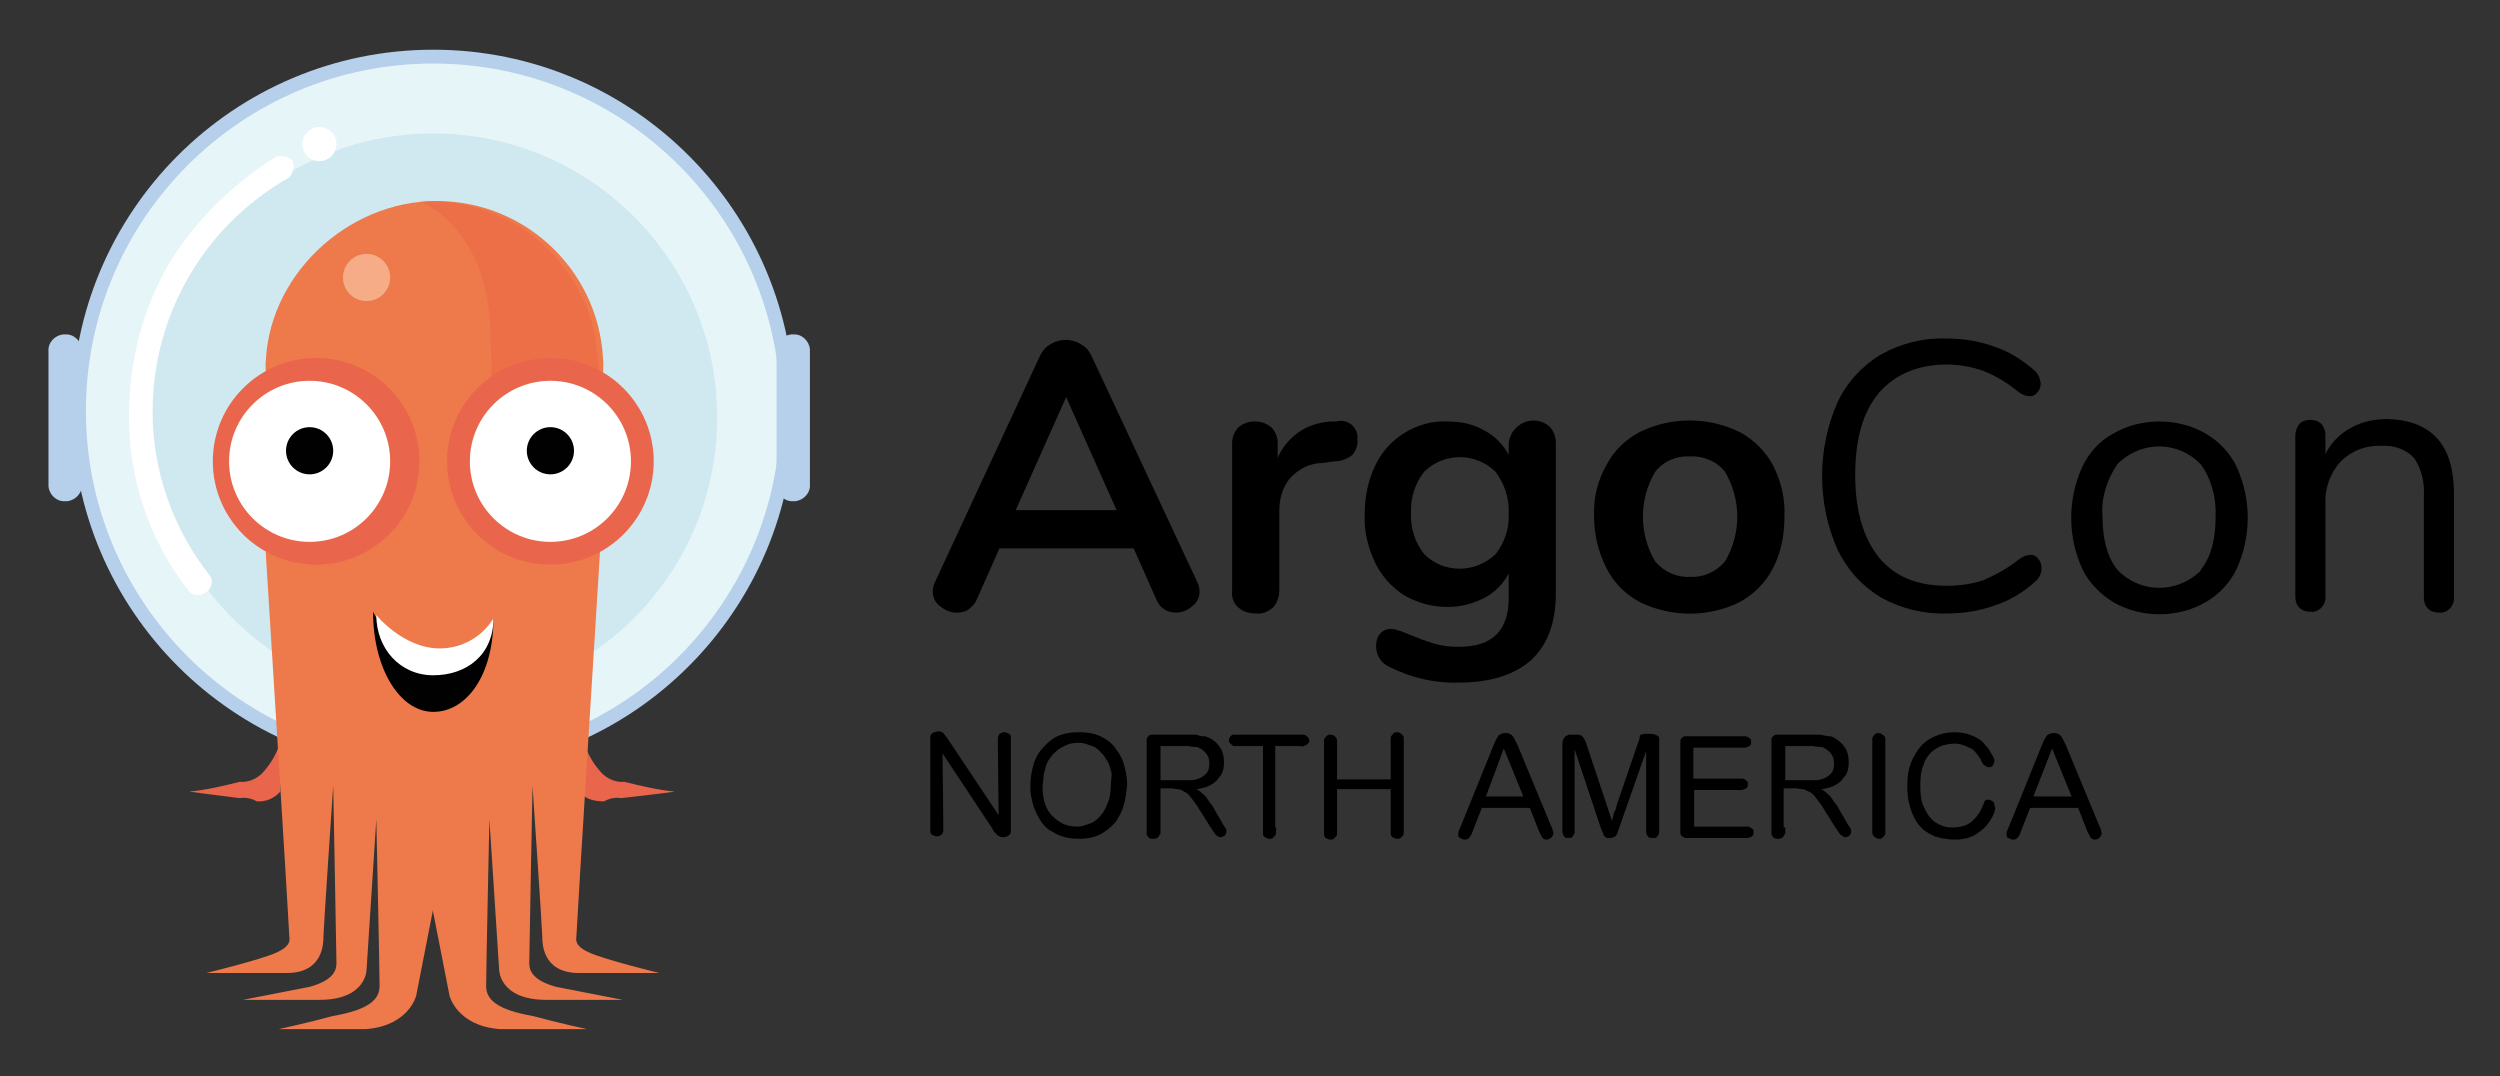 <svg xmlns="http://www.w3.org/2000/svg" role="img" xmlns:xlink="http://www.w3.org/1999/xlink" viewBox="-5.66 65.09 307.32 132.32"><rect x="-5.66" y="65.09" width="307.32" height="132.32" fill="#333333" stroke="none"/><title>ArgoCon-NA_2023_Logo Black.svg</title><style>svg {enable-background:new 0 0 296 262}</style><style>.st0{fill:#e9654b}.st1{fill:#b6cfea}.st4{fill:#ee794b}.st10{fill:#010101}.st11{fill:#fff}</style><g><path d="M117 156.5c0-.3 0-.5 0-.6 0-.1 0-.2.1-.4 0-.1.1-.2.3-.3s.3-.1.4-.1c.2 0 .4.1.6.2.1.1.2.2.2.4 0 .2 0 .4 0 .7v10c0 .4 0 .7 0 .9 0 .2-.1.4-.3.5-.2.2-.4.2-.7.2-.1 0-.3 0-.4-.1-.1 0-.2-.1-.3-.2-.1-.1-.2-.2-.3-.3-.1-.1-.2-.3-.3-.5l-6.1-9.2.1 8.8c0 .3 0 .5 0 .6s0 .2-.1.4c0 .1-.1.2-.3.3-.1.1-.3.1-.4.1-.2 0-.4-.1-.6-.2-.1-.1-.2-.2-.2-.4 0-.2 0-.4 0-.7v-10c0-.2 0-.4 0-.5 0-.1 0-.3 0-.4 0-.1 0-.2.1-.3 0-.1.1-.1.2-.2 0 0 .1-.1.2-.1s.3-.1.5-.1c.3 0 .5.1.6.2.1.1.3.4.6.8l6.2 9.3L117 156.5zM132.5 164c-.2.8-.6 1.5-1 2.1-.5.6-1.1 1.1-1.8 1.5-.7.4-1.7.6-2.7.6-.8 0-1.5-.1-2.1-.3-.6-.2-1.1-.5-1.6-.8-.4-.3-.8-.7-1.1-1.2s-.5-.9-.7-1.4c-.2-.5-.3-1-.4-1.5-.1-.5-.1-.9-.1-1.4 0-.7.1-1.4.3-2.2.2-.8.5-1.5 1-2.1.5-.6 1.1-1.2 1.8-1.6.8-.4 1.7-.6 2.9-.6 1.1 0 2.1.2 2.8.6.8.4 1.4.9 1.8 1.6.5.6.8 1.3 1 2.1.2.8.3 1.5.3 2.2C132.8 162.5 132.7 163.3 132.5 164zM130.9 159.8c-.1-.5-.3-1-.6-1.4-.2-.4-.5-.7-.8-1-.3-.3-.6-.5-.9-.6-.3-.1-.6-.2-.9-.3-.3-.1-.6-.1-.8-.1-.6 0-1.2.1-1.7.4-.5.2-.9.5-1.3.9-.3.3-.5.6-.7.9s-.3.7-.4 1.1c-.1.4-.2.7-.2 1.1 0 .4-.1.7-.1 1 0 .8.1 1.5.3 2.1.2.6.5 1.1.9 1.5.4.4.8.7 1.4 1 .5.2 1.1.3 1.6.3.2 0 .5 0 .8-.1.3-.1.6-.2.9-.3s.6-.3.9-.6c.3-.3.6-.6.8-1 .2-.4.4-.8.6-1.4.1-.5.2-1.1.2-1.8S131.1 160.4 130.9 159.8zM137 166.8c0 .3 0 .4 0 .6 0 .1 0 .2-.1.3-.1.2-.2.3-.3.4-.2.1-.3.1-.5.1-.2 0-.3 0-.5-.1-.1-.1-.2-.2-.3-.4 0-.1 0-.2 0-.4 0-.2 0-.3 0-.5v-10c0-.3 0-.6 0-.8s.1-.3.2-.4c.1-.1.2-.2.4-.2.2 0 .4 0 .8 0h4c0 0 .2 0 .4 0s.4 0 .6.1.5.1.8.1c.3.1.5.2.7.3.5.3.9.7 1.2 1.2.3.5.4 1.1.4 1.7s-.1 1.2-.4 1.6c-.3.4-.5.7-.8.9-.4.3-.8.5-1.2.6-.4.1-.7.2-1 .2.2.1.4.2.6.4.2.2.5.4.7.7.1.2.3.4.4.6.2.2.3.4.3.4l1.1 1.9c.1.2.2.4.3.5.1.1.1.2.2.3 0 .1.1.2.1.2 0 .1 0 .1 0 .2 0 .2-.1.4-.2.5-.2.1-.3.2-.5.2-.1 0-.2 0-.3-.1-.1 0-.2-.1-.3-.2s-.2-.2-.3-.4c-.1-.1-.2-.3-.4-.6l-1.2-1.9c-.4-.7-.8-1.2-1.1-1.6-.3-.4-.6-.7-.9-.8-.3-.2-.5-.3-.8-.3-.3 0-.5-.1-.8-.1H137V166.8zM137 156.7v4.3h2.9c.2 0 .5 0 .8 0 .4 0 .7-.1 1-.2s.6-.3.9-.6.4-.7.4-1.3c0-.7-.3-1.2-.8-1.6-.1-.1-.3-.2-.5-.3s-.4-.1-.6-.1c-.2 0-.4 0-.6-.1-.2 0-.4 0-.5 0H137zM151.2 166.8c0 .3 0 .5 0 .7 0 .2-.1.3-.2.4-.1.1-.1.1-.2.2-.1.1-.2.1-.4.1-.2 0-.4-.1-.6-.2-.1-.1-.2-.2-.2-.4 0-.2 0-.4 0-.7v-10.1h-2.9c-.3 0-.5 0-.6 0-.2 0-.3-.1-.4-.2-.1-.1-.1-.1-.2-.2s-.1-.2-.1-.3c0-.1 0-.2.1-.3 0-.1.1-.2.1-.2.1-.1.2-.2.4-.2.2 0 .4 0 .6 0h7.4c.3 0 .5 0 .6 0s.3.1.4.2c.1.1.1.1.2.2 0 .1.1.2.1.3 0 .1 0 .2-.1.3s-.1.2-.2.2c-.1.1-.2.1-.4.2s-.4 0-.6 0h-2.9V166.8zM165.3 160.7v-4.2c0-.3 0-.5 0-.7 0-.2.1-.3.2-.4.1-.1.1-.1.2-.2.1-.1.2-.1.4-.1.2 0 .4.1.6.3.1.1.2.2.2.4 0 .2 0 .4 0 .7v10.3c0 .3 0 .5 0 .7 0 .2-.1.3-.2.4-.1.1-.1.1-.2.2-.1.1-.2.1-.4.1-.2 0-.4-.1-.6-.2-.1-.1-.2-.3-.2-.4 0-.2 0-.4 0-.7v-4.8h-6.6v4.8c0 .3 0 .5 0 .7 0 .2-.1.3-.2.4-.1.1-.1.1-.2.2s-.2.1-.4.1c-.2 0-.4-.1-.6-.2-.1-.1-.2-.3-.2-.4 0-.2 0-.4 0-.7v-10.2c0-.3 0-.5 0-.7 0-.2.1-.3.2-.4.1-.1.1-.1.2-.2s.2-.1.4-.1c.2 0 .5.1.6.3.1.1.2.2.2.4 0 .2 0 .4 0 .7v4.1H165.3zM176.5 164.4l-1.1 2.8c-.1.3-.2.6-.4.8-.1.2-.3.3-.6.3-.2 0-.4-.1-.6-.2s-.2-.3-.2-.5c0-.1 0-.3.1-.4 0-.1.1-.3.2-.5l4-9.9c.1-.2.2-.5.3-.7s.2-.3.3-.5.2-.2.4-.3.3-.1.5-.1c.2 0 .3 0 .5.1.2.1.3.1.4.3.1.1.2.3.3.5.1.2.2.4.3.6l4.1 9.9c.1.2.2.4.2.5 0 .1.1.3.1.4 0 .2-.1.3-.2.5-.2.2-.4.3-.6.3-.3 0-.5-.1-.6-.3-.1-.2-.2-.4-.4-.8l-1.1-2.8H176.5zM181.6 163l-2.4-5.9L177 163H181.6zM186.4 156.8c0-.4 0-.6.1-.8s.2-.3.3-.4.3-.1.4-.2c.1 0 .3 0 .4 0 .3 0 .5 0 .7 0 .2 0 .3.1.4.1s.2.2.3.3c.1.1.2.4.3.6l2.6 7.8c.1.3.2.6.3.9.1.3.2.6.3.9 0-.2.1-.3.1-.4s.1-.2.1-.4.1-.3.2-.5c.1-.2.1-.4.2-.7l2.6-7.6c.1-.3.2-.5.2-.7s.1-.3.2-.3.2-.1.4-.1.4 0 .6 0c.3 0 .5 0 .7.1s.3.1.4.2c.1.1.1.2.1.4s0 .4 0 .7v10.3c0 .1 0 .1 0 .3s0 .2-.1.4c-.1.1-.1.2-.2.3s-.3.1-.5.1c-.2 0-.4 0-.5-.1-.1-.1-.2-.2-.2-.3-.1-.1-.1-.2-.1-.3 0-.1 0-.2 0-.2v-9.8l-3.3 9.4c-.1.3-.2.5-.2.6-.1.2-.1.3-.2.4-.1.1-.2.2-.3.2s-.2.1-.4.1c-.2 0-.3 0-.4 0s-.2-.1-.3-.2c-.1-.1-.2-.2-.2-.4-.1-.2-.2-.4-.3-.7l-3.2-9.6v9.7c0 .1 0 .2 0 .4s0 .3-.1.4-.1.2-.2.3-.3.1-.5.1c-.2 0-.3 0-.4-.1s-.2-.2-.2-.3-.1-.2-.1-.4c0-.1 0-.3 0-.4V156.8zM202.6 160.8h5.4c.1 0 .3 0 .4 0 .1 0 .3 0 .4.1s.2.1.3.2c.1.1.1.2.1.4 0 .2 0 .3-.1.4s-.2.2-.3.2-.2.1-.4.1c-.1 0-.3 0-.4 0h-5.4v4.5h6.1c.1 0 .3 0 .4 0 .1 0 .3 0 .4.1s.2.1.3.2.1.2.1.4 0 .3-.1.4-.2.2-.3.2-.2.1-.4.1-.3 0-.4 0h-6.4c-.2 0-.3 0-.5 0-.1 0-.2 0-.3 0s-.1 0-.2-.1-.1-.1-.2-.1c-.1-.1-.2-.3-.2-.4s0-.4 0-.8v-9.8c0-.3 0-.5 0-.7s.1-.3.2-.4c.1-.1.2-.2.4-.2s.4 0 .8 0h6.1c.1 0 .3 0 .4 0s.3 0 .4.1.2.1.3.2c.1.1.1.2.1.4s0 .3-.1.4c-.1.1-.2.2-.3.2s-.2.1-.4.1c-.1 0-.3 0-.4 0h-5.9V160.8zM213.8 166.8c0 .3 0 .4 0 .6s0 .2-.1.3c-.1.2-.2.3-.3.4-.2.1-.3.1-.5.1-.2 0-.3 0-.5-.1-.1-.1-.2-.2-.3-.4 0-.1 0-.2 0-.4s0-.3 0-.5v-10c0-.3 0-.6 0-.8s.1-.3.2-.4c.1-.1.2-.2.4-.2.2 0 .4 0 .8 0h4c0 0 .2 0 .4 0 .2 0 .4 0 .6.1.2 0 .5.1.8.1s.5.2.7.3c.5.3.9.7 1.2 1.2.3.5.4 1.1.4 1.7s-.1 1.2-.4 1.6c-.3.4-.5.7-.8.9-.4.3-.8.5-1.2.6s-.7.2-1 .2c.2.1.4.2.6.4s.5.4.7.7c.1.2.3.4.4.6.2.2.3.4.3.4l1.1 1.9c.1.2.2.4.3.5s.1.2.2.3c0 .1.1.2.1.2s0 .1 0 .2c0 .2-.1.4-.2.5s-.3.2-.5.2c-.1 0-.2 0-.3-.1s-.2-.1-.3-.2c-.1-.1-.2-.2-.3-.4-.1-.1-.2-.3-.4-.6l-1.2-1.9c-.4-.7-.8-1.2-1.1-1.6-.3-.4-.6-.7-.9-.8s-.5-.3-.8-.3c-.3 0-.5-.1-.8-.1h-1.5V166.8zM213.8 156.7v4.3h2.9c.2 0 .5 0 .8 0 .4 0 .7-.1 1-.2.3-.1.6-.3.9-.6.3-.3.4-.7.4-1.3 0-.7-.3-1.2-.8-1.6-.1-.1-.3-.2-.5-.3s-.4-.1-.6-.1c-.2 0-.4 0-.6-.1-.2 0-.4 0-.5 0H213.8zM226.1 166.8c0 .3 0 .5 0 .7 0 .2-.1.3-.2.4-.1.1-.1.1-.2.2-.1.1-.2.1-.4.1-.1 0-.2 0-.3-.1s-.2-.1-.3-.2c-.1-.1-.2-.3-.2-.4 0-.2 0-.4 0-.7v-10.2c0-.3 0-.5 0-.7 0-.2.1-.3.2-.4.1-.1.1-.1.2-.2s.2-.1.4-.1c.1 0 .2 0 .3.1s.2.1.3.2c.1.1.2.2.2.4 0 .2 0 .4 0 .7V166.8zM239.4 165.2c-.2.5-.5.9-.9 1.4-.4.5-.9.8-1.5 1.2-.6.3-1.4.5-2.3.5-.4 0-.7 0-1.1-.1-.4 0-.7-.1-1.1-.2-.4-.1-.7-.3-1.1-.5-.3-.2-.7-.4-.9-.7-.6-.6-1-1.4-1.3-2.3-.3-.9-.4-1.8-.4-2.8 0-1 .1-1.9.4-2.7.3-.8.7-1.5 1.2-2.1s1.1-1 1.8-1.3c.7-.3 1.5-.5 2.4-.5.6 0 1.2.1 1.6.2.5.2.9.3 1.3.6.4.2.7.5.9.8.3.3.5.6.6.8.2.3.3.5.4.7.1.2.1.4.1.5 0 .2-.1.3-.2.5-.1.2-.3.2-.5.2-.1 0-.2 0-.3-.1s-.2-.1-.3-.2-.2-.2-.2-.3c-.1-.1-.1-.2-.2-.4-.2-.3-.4-.6-.6-.8-.2-.3-.5-.5-.8-.6-.2-.1-.4-.2-.7-.3-.3-.1-.6-.2-1.1-.2-.4 0-.9.1-1.4.2-.5.2-.9.4-1.4.8-.4.4-.8.9-1 1.6-.3.7-.4 1.5-.4 2.6 0 1 .1 1.9.4 2.5.3.7.6 1.2 1 1.6.4.4.8.6 1.3.8s.9.2 1.3.2c.9 0 1.7-.2 2.3-.7.6-.5 1.1-1.2 1.4-2 .1-.2.1-.3.2-.5.1-.2.3-.2.5-.2.2 0 .3.1.5.2.2.1.2.3.2.5C239.7 164.3 239.6 164.7 239.4 165.2zM243.9 164.4l-1.1 2.8c-.1.3-.2.6-.4.8-.1.2-.3.3-.6.3-.2 0-.4-.1-.6-.2s-.2-.3-.2-.5c0-.1 0-.3.1-.4 0-.1.1-.3.2-.5l4-9.9c.1-.2.2-.5.3-.7s.2-.3.3-.5.2-.2.4-.3.3-.1.5-.1c.2 0 .3 0 .5.1.2.1.3.1.4.3.1.1.2.3.3.5.1.2.2.4.3.6l4.1 9.9c.1.2.2.4.2.5 0 .1.1.3.1.4 0 .2-.1.3-.2.5-.2.2-.4.3-.6.3-.3 0-.5-.1-.6-.3-.1-.2-.2-.4-.4-.8l-1.1-2.8H243.9zM249 163l-2.4-5.9-2.3 5.9H249z"/></g><path d="M141.8 137.8c0 .7-.3 1.4-.9 1.8-.5.5-1.3.8-2 .8-1.1 0-2-.6-2.4-1.6l-2.8-6.3h-16.5l-2.8 6.3c-.2.5-.6.9-1 1.2-.4.3-.9.4-1.5.4-.7 0-1.4-.3-2-.8-.6-.4-.9-1.1-.9-1.8 0-.4.1-.8.3-1.2l12.9-27.8c.3-.6.7-1.1 1.3-1.4 1.1-.7 2.6-.7 3.7 0 .6.3 1 .8 1.3 1.4l13 27.8C141.7 137 141.8 137.4 141.8 137.8zM119.2 127.8h12.4l-6.2-13.9L119.2 127.8zM160.5 117.3c.5.5.8 1.1.7 1.8.1.7-.2 1.4-.6 1.9-.6.5-1.4.8-2.2.8L157 122c-1.6 0-3 .7-4.1 1.9-.9 1.1-1.3 2.5-1.3 4v9.8c0 .8-.3 1.6-.8 2.1-.6.5-1.3.8-2.1.7-.8 0-1.5-.2-2.1-.7-.6-.5-.9-1.3-.8-2.1v-18.1c0-.8.3-1.5.8-2 .6-.5 1.3-.7 2-.7.7 0 1.4.2 2 .7.5.5.8 1.2.8 1.9v1.9c.5-1.3 1.5-2.4 2.6-3.2 1.2-.8 2.5-1.2 3.9-1.3l.7 0C159.3 116.7 160 116.9 160.5 117.3zM184.8 117.5c.5.5.8 1.3.8 2v18.5c0 3.6-1 6.3-3 8.2-2 1.8-5 2.8-8.9 2.8-3 .1-5.9-.6-8.5-1.9-1-.4-1.7-1.4-1.7-2.5 0-.6.1-1.2.5-1.6.3-.4.8-.6 1.3-.6.4 0 .7.1 1 .2.4.1.8.3 1.3.5 1 .4 2 .8 3 1.1 1 .3 2 .4 3.1.4 4.1 0 6.1-2 6.1-6v-3c-.7 1.3-1.7 2.3-3 3-1.4.7-2.9 1.1-4.5 1.1-1.9 0-3.7-.5-5.3-1.4-1.6-1-2.8-2.4-3.6-4-.9-1.9-1.4-3.9-1.3-6 0-2.1.4-4.1 1.3-6 .8-1.7 2.1-3.1 3.6-4 1.6-1 3.5-1.5 5.3-1.4 1.6 0 3.1.3 4.5 1.1 1.3.7 2.3 1.7 3 3v-1.2c0-.7.3-1.5.8-2C181.8 116.5 183.6 116.5 184.8 117.5L184.8 117.5zM178.2 133.2c1.1-1.4 1.7-3.2 1.6-5 .1-1.8-.5-3.6-1.6-5.1-2.4-2.4-6.3-2.4-8.7-.1 0 0 0 0-.1.1-1.1 1.4-1.7 3.2-1.6 5.1-.1 1.8.5 3.6 1.6 5C171.8 135.6 175.7 135.6 178.2 133.2 178.2 133.2 178.2 133.2 178.2 133.2zM195.9 139.1c-1.8-1-3.2-2.4-4.1-4.2-1-2-1.5-4.1-1.5-6.3-.1-2.2.4-4.4 1.5-6.3.9-1.8 2.4-3.2 4.1-4.1 3.9-1.9 8.4-1.9 12.3 0 1.7.9 3.2 2.4 4.1 4.1 1 2 1.5 4.1 1.4 6.3 0 2.2-.4 4.4-1.4 6.3-.9 1.8-2.3 3.2-4.1 4.2C204.4 141 199.8 141 195.9 139.1zM206.4 134.1c2-3.4 2-7.6 0-11-1-1.3-2.7-2-4.3-1.9-1.7-.1-3.3.6-4.3 1.9-2 3.4-2 7.6 0 11 1.1 1.3 2.7 2 4.3 1.9C203.7 136.1 205.3 135.4 206.4 134.1zM225.5 138.5c-2.3-1.4-4.1-3.4-5.3-5.9-2.5-5.7-2.5-12.3 0-18 1.1-2.4 3-4.5 5.3-5.9 2.5-1.4 5.3-2.1 8.1-2 2 0 4 .3 5.9 1 1.8.6 3.4 1.6 4.9 2.9.5.4.7 1 .8 1.6 0 .4-.1.8-.4 1.1-.2.3-.5.5-.9.5-.5 0-1-.2-1.4-.5-1.3-1.1-2.8-2-4.3-2.6-1.4-.5-3-.8-4.5-.8-3.6 0-6.4 1.2-8.4 3.5-2 2.4-2.9 5.7-2.9 10.1 0 4.4 1 7.7 2.9 10.1 2 2.4 4.7 3.5 8.4 3.5 1.5 0 3-.2 4.5-.7 1.6-.7 3-1.5 4.4-2.6.4-.3.9-.5 1.4-.5.4 0 .7.2.9.5.3.3.4.7.4 1.2 0 .6-.3 1.2-.8 1.6-1.4 1.3-3.1 2.3-4.9 2.9-1.9.7-3.9 1-5.9 1C230.8 140.6 228 139.9 225.5 138.5zM254.1 139.1c-1.6-1-3-2.4-3.8-4.1-1.8-4-1.8-8.5 0-12.5.8-1.7 2.1-3.2 3.8-4.1 1.7-1 3.7-1.5 5.7-1.5 2 0 4 .5 5.7 1.5 1.7 1 3 2.4 3.8 4.1 1.8 4 1.8 8.5 0 12.5-.8 1.7-2.2 3.2-3.8 4.1-1.7 1-3.7 1.5-5.7 1.5C257.8 140.6 255.8 140.1 254.1 139.1zM264.9 135.1c1.2-1.5 1.8-3.6 1.8-6.5.1-2.3-.5-4.6-1.8-6.4-2.6-2.8-7-3-9.9-.4-.2.1-.3.3-.4.4-1.3 1.9-2 4.2-1.8 6.4 0 2.8.6 5 1.8 6.5 2.7 2.9 7.2 3 10.1.3C264.7 135.4 264.9 135.3 264.9 135.1L264.9 135.1zM296 125.8v12.7c.1.9-.6 1.8-1.5 1.9-.1 0-.2 0-.3 0-.5 0-1-.1-1.4-.5-.4-.4-.5-.9-.5-1.4v-12.5c.1-1.6-.3-3.3-1.2-4.6-1-1.1-2.5-1.6-4-1.5-1.9-.1-3.7.6-5 1.9-1.3 1.4-2 3.3-1.9 5.2v11.4c.1.9-.6 1.8-1.5 1.9-.1 0-.2 0-.3 0-.5 0-1-.1-1.4-.5-.4-.4-.5-.9-.5-1.4v-19.8c0-.5.2-1 .5-1.4.4-.4.9-.5 1.4-.5.5 0 1 .2 1.3.5.3.4.5.8.5 1.3v2.4c.7-1.4 1.8-2.5 3.1-3.2 1.4-.8 3-1.1 4.6-1.1C293.3 116.8 296 119.8 296 125.8z"/><path d="M28.8 156.3c-.4 1.3-1.1 2.6-2.1 3.7-.7.8-1.8 1.3-2.9 1.2-2 .5-4.1 1-6.2 1.2 0 0 2.9.4 6.2.8.7-.1 1.4 0 2.1.4 1.1.1 2.2-.4 2.9-1.2C28.8 162.4 28.8 156.3 28.8 156.3zM66.1 156.3c.4 1.3 1.1 2.6 2.1 3.7.7.8 1.8 1.3 2.9 1.2 2 .5 4.1 1 6.2 1.2 0 0-2.9.4-6.6.8-.7-.1-1.4 0-2.1.4-2.5 0-2.9-1.2-2.9-1.2S66.1 156.3 66.1 156.3z" class="st0"/><circle cx="47.6" cy="115.6" r="44.4" class="st1"/><circle cx="47.6" cy="115.6" r="42.7" fill="#e6f5f8"/><circle cx="47.6" cy="116.4" r="34.9" fill="#d0e8f0"/><g id="Body"><path d="M27,132.9c0,0,2.9,46.4,2.9,47.2c0,0.4,0.4,1.2-1.6,2.1s-8.6,2.5-8.6,2.5h9.9c4.5,0,4.5-3.7,4.5-4.5 s1.2-18.5,1.2-18.5s0.4,20.9,0.4,21.8s-0.4,2.1-3.3,2.9c-2.1,0.4-8.2,1.6-8.2,1.6h9.4c5.8,0,5.8-3.7,5.8-3.7l1.2-18.5 c0,0,0.4,18.5,0.4,20.5c0,1.6-1.2,2.9-5.8,3.7c-2.9,0.8-6.6,1.6-6.6,1.6h10.7c5.3-0.4,6.2-4.1,6.2-4.1l9-46 C54.6,141.5,27,132.9,27,132.9z" class="st4"/><path d="M68.1 132.9c0 0-2.9 46.4-2.9 47.2 0 .4-.4 1.2 1.6 2.1s8.6 2.5 8.6 2.5h-9.9c-4.5 0-4.5-3.7-4.5-4.5s-1.2-18.5-1.2-18.5-.4 20.9-.4 21.8.4 2.1 3.3 2.9c2.1.4 8.2 1.6 8.2 1.6h-9.4c-5.8 0-5.8-3.7-5.8-3.7l-1.2-18.5c0 0-.4 18.5-.4 20.5 0 1.6 1.2 2.9 5.8 3.7 2.9.8 6.6 1.6 6.6 1.6H55.8c-5.3-.4-6.2-4.1-6.2-4.1l-9-46C40.6 141.5 68.1 132.9 68.1 132.9zM68.5 110.3c0 11.3-9.2 20.5-20.5 20.5-11.1 0-21-9.4-21-20.5s9.9-20.5 21-20.5C59.3 89.8 68.5 98.9 68.5 110.3z" class="st4"/><g><defs><path id="SVGID_1_" d="M68.5 109.5L66.1 165.7 29.1 165.7 27 109.5"/></defs><clipPath id="SVGID_00000095337403723943930790000004228276644381082510_"><use overflow="visible" xlink:href="#SVGID_1_"/></clipPath><g clip-path="url(#SVGID_00000095337403723943930790000004228276644381082510_)"><circle cx="48.2" cy="121.4" r="36.6" class="st4"/></g></g><g opacity=".22"><path fill="#e34e3b" d="M67.3,132.9c0,0,2.5-21.8-0.8-30c-6.2-14.4-20.5-13.1-20.5-13.1s8.2,3.3,8.6,15.6c0.4,8.6,0,21.4,0,21.4 S67.3,132.9,67.3,132.9z"/></g></g><g id="Face"><g opacity=".5"><circle cx="39.4" cy="99.2" r="2.9" fill="#fbdfc3"/></g><path d="M55,141.1c0,7-3.3,11.5-7.4,11.5s-7.4-5.3-7.4-12.3c0,0,3.3,6.6,7.8,6.6S55,141.1,55,141.1z" class="st10"/><path d="M55,141.1c0,4.5-3.3,7-7.4,7s-7-3.3-7-7.4c0,0,3.3,4.1,7.8,4.1C51.1,144.8,53.6,143.4,55,141.1z" class="st11"/><circle cx="62" cy="121.8" r="12.7" class="st0"/><circle cx="33.2" cy="121.8" r="12.7" class="st0"/><circle cx="62" cy="121.8" r="9.9" class="st11"/><circle cx="32.4" cy="121.8" r="9.9" class="st11"/><circle cx="32.4" cy="120.5" r="2.9" class="st10"/><circle cx="62" cy="120.5" r="2.9" class="st10"/></g><path d="M2.4 126.7L2.4 126.7c-1.1.1-2-.8-2.1-1.8 0-.1 0-.2 0-.2v-16.4c-.1-1.1.8-2 1.8-2.1.1 0 .2 0 .2 0l0 0c1.1-.1 2 .8 2.1 1.8 0 .1 0 .2 0 .2v16.4c.1 1.1-.8 2-1.8 2.1C2.5 126.7 2.5 126.7 2.4 126.7 2.4 126.7 2.4 126.7 2.4 126.7zM91.9 126.7L91.9 126.7c-1.1.1-2-.8-2.1-1.8 0-.1 0-.2 0-.2v-16.4c-.1-1.1.8-2 1.8-2.1.1 0 .2 0 .2 0l0 0c1.1-.1 2 .8 2.1 1.8 0 .1 0 .2 0 .2v16.4c.1 1.1-.8 2-1.8 2.1C92.1 126.7 92 126.7 91.9 126.7z" class="st1"/><circle cx="33.6" cy="82.8" r="2.1" class="st11"/><path d="M18.8,138.2c-0.5,0.1-0.9-0.1-1.2-0.4c-4.9-6.2-7.5-13.9-7.4-21.8c0-6.5,1.7-12.9,4.9-18.5 c3.3-5.3,7.8-9.8,13.1-13.1c0.7-0.3,1.5-0.1,2.1,0.4c0.3,0.7,0.1,1.5-0.4,2.1c-10.4,5.9-16.8,16.8-16.8,28.8c0,7.3,2.5,14.4,7,20.1 c0.5,0.6,0.3,1.5-0.3,2c0,0-0.1,0-0.1,0.1C19.4,138.1,19.1,138.2,18.8,138.2z" class="st11"/></svg>